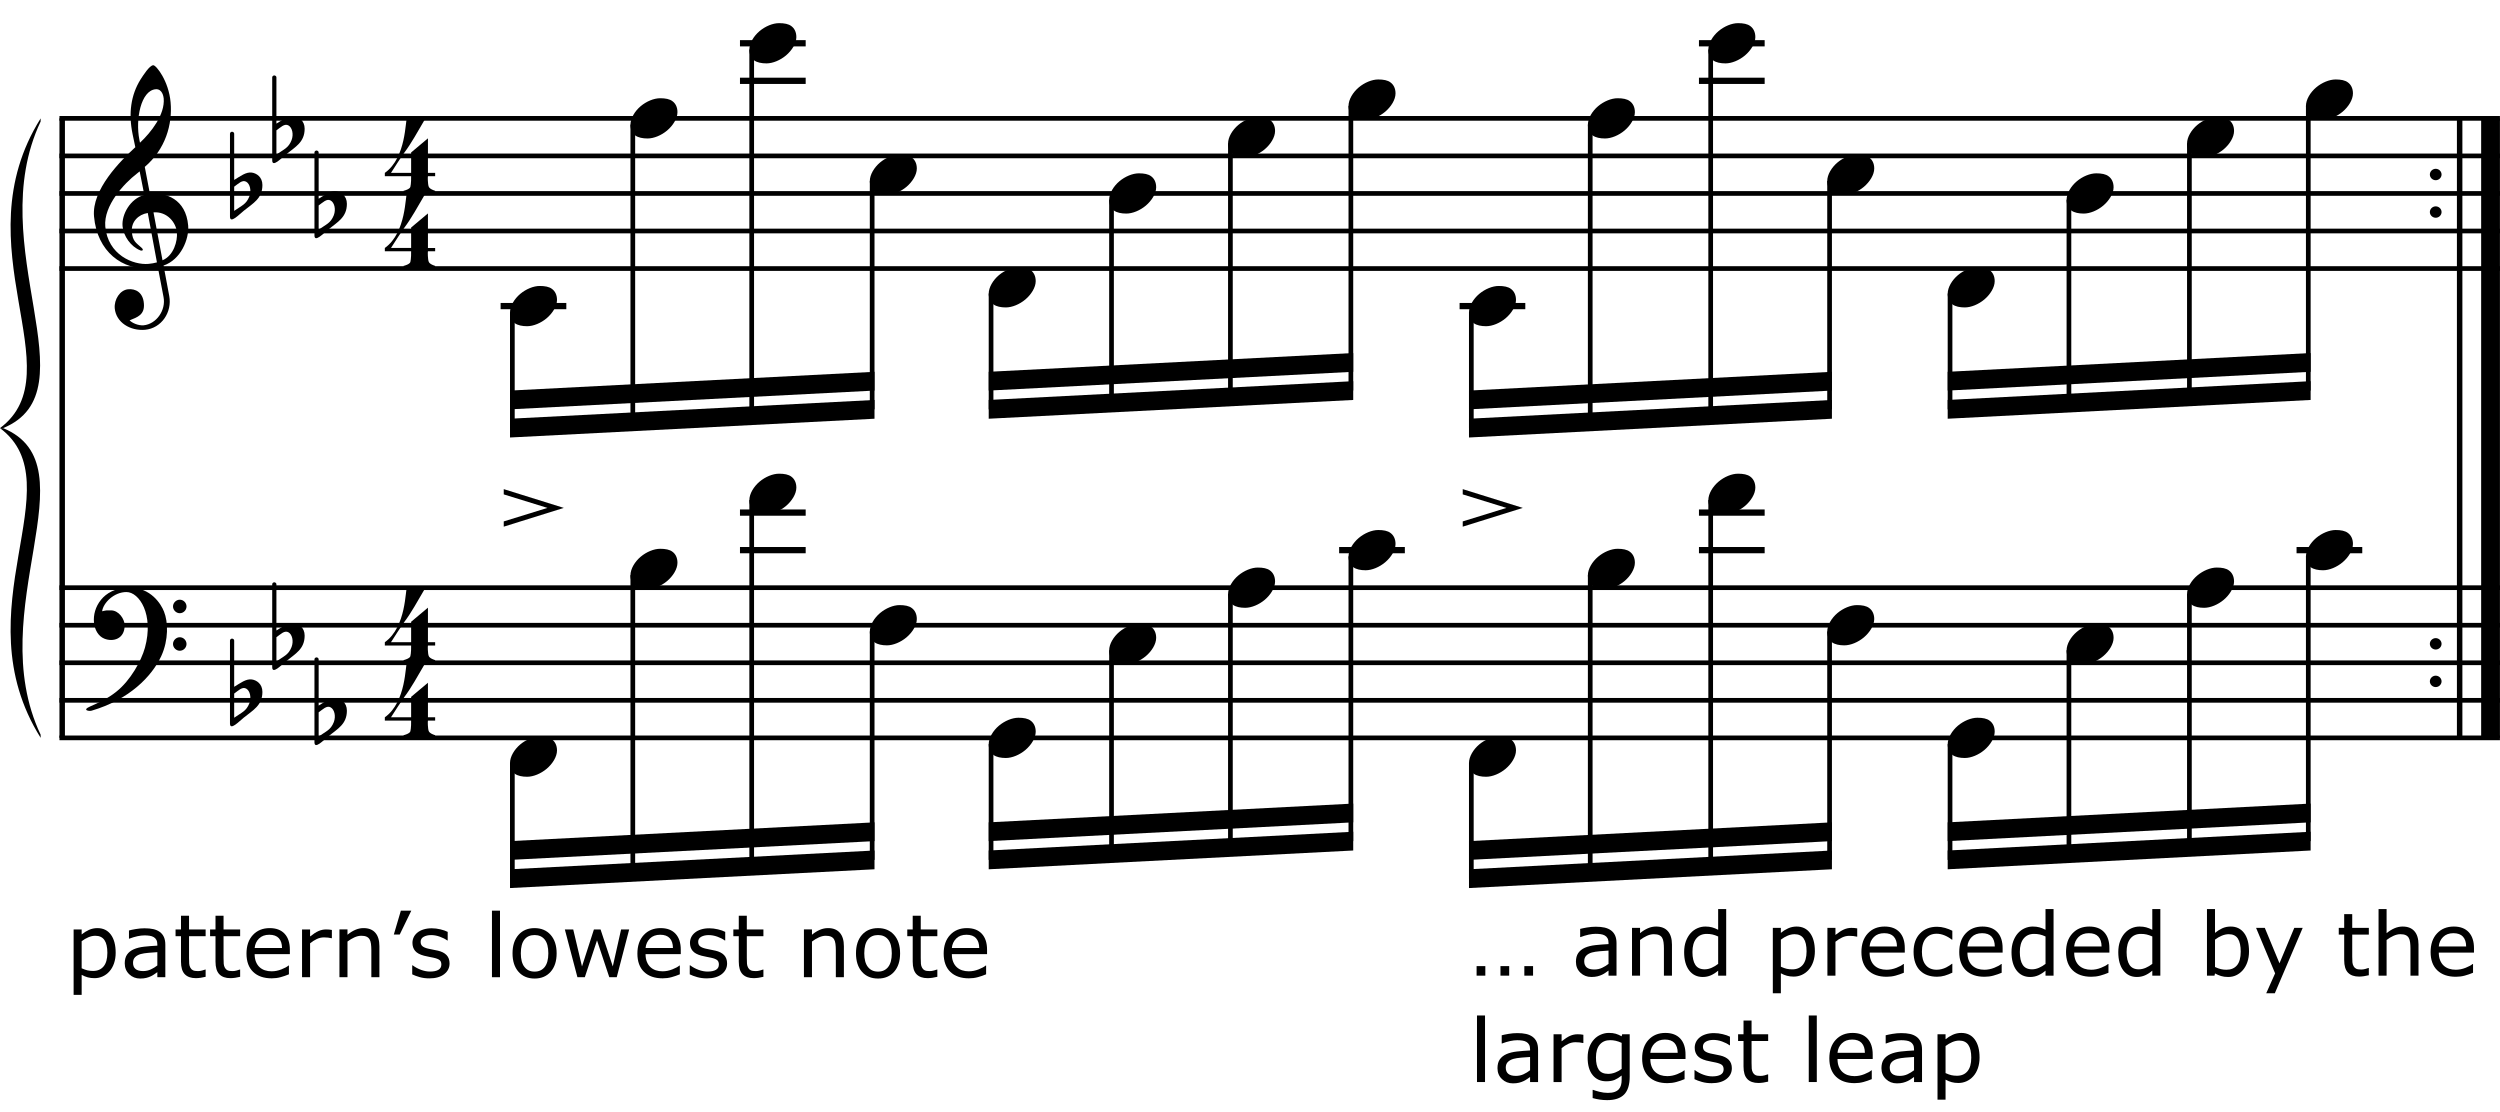 <?xml version="1.0" encoding="UTF-8"?>
<svg id="Ebene_1" xmlns="http://www.w3.org/2000/svg" width="149.931mm" height="66.675mm" version="1.1" viewBox="0 0 425 189">
  <!-- Generator: Adobe Illustrator 29.5.1, SVG Export Plug-In . SVG Version: 2.1.0 Build 141)  -->
  <defs>
    <style>
      .st0 {
        stroke-width: 1.064px;
      }

      .st0, .st1, .st2, .st3 {
        fill: none;
        stroke: #000;
        stroke-miterlimit: 10;
      }

      .st4 {
        fill: #fff;
      }

      .st1 {
        stroke-width: .798px;
      }

      .st2 {
        stroke-width: .931px;
      }

      .st3 {
        stroke-width: 3.191px;
      }
    </style>
  </defs>
  <rect class="st4" width="425" height="189"/>
  <line class="st2" x1="10.572" y1="20.121" x2="10.572" y2="125.438"/>
  <path d="M27.802,45.141l.97,5.182c.511,2.731-1.302,5.488-4.135,5.744-2.477.204-4.901-1.225-5.131-3.65-.127-1.506.894-3.114,2.272-3.242,1.251-.127,2.527.511,2.681,2.4.179,1.965-1.124,2.348-2.425,2.884.383.409,1.43.919,2.374.843,2.17-.205,3.829-2.553,3.395-4.799l-.97-5.08c-.434.051-.715.127-1.174.179-4.851.408-9.139-2.808-9.675-8.807-.408-4.57,4.493-9.445,7.021-11.769l-.459-2.195c-.741-3.574-.281-6.688,1.327-9.292.511-.791,1.532-2.399,2.17-2.45.485-.051,2.655,2.68,2.961,6.331.332,3.727-.868,7.939-4.391,10.952l.868,4.544c2.655-.23,6.126.868,6.51,5.438.179,2.297-1.251,5.795-4.187,6.791ZM23.743,29.135c-.153.128-.179.153-.511.409-2.093,1.608-5.642,5.386-5.335,8.96.434,4.85,4.774,6.586,7.352,6.356.562-.051.919-.128,1.43-.255l-1.557-8.399c-1.608.255-2.859,1.506-2.706,3.217.128,1.557.689,1.838,1.634,2.68.459.409.153.587-.204.459-1.608-.638-2.859-2.425-3.012-4.11-.179-1.966,1.302-4.697,3.701-5.31l-.791-4.008ZM27.828,16.729c-.026-.281-.23-1.66-1.378-1.558-2.502.23-3.446,5.106-2.757,8.578l.102.511c1.889-1.762,4.263-4.774,4.034-7.531ZM27.624,44.248c1.915-.792,2.578-3.293,2.451-4.723-.128-1.659-1.634-3.6-3.982-3.421l1.532,8.144Z"/>
  <path d="M27.878,103.966c.715,1.762.792,4.825-.459,7.557-1.608,3.497-5.488,7.429-11.845,9.292-.409.128-1.71-.076-.255-.715,1.328-.587,2.987-1.327,4.442-2.502,2.451-1.939,4.263-5.284,4.876-7.479,1.557-5.667-.97-9.471-3.14-9.471-2.145,0-3.957,1.863-4.136,3.268.792-.179.664-.153,1.506-.153,1.328,0,2.323,1.48,2.323,2.553,0,2.323-1.991,2.859-3.472,2.247-1.991-.817-2.476-4.264-.536-6.612.842-1.047,2.399-2.067,4.825-2.067,3.625,0,5.361,2.782,5.871,4.084ZM31.708,103.098c0,.613-.511,1.149-1.149,1.149-.613,0-1.149-.536-1.149-1.149,0-.612.536-1.148,1.149-1.148.638,0,1.149.536,1.149,1.148ZM31.708,109.48c0,.612-.511,1.148-1.149,1.148-.613,0-1.149-.536-1.149-1.148,0-.613.536-1.149,1.149-1.149.638,0,1.149.536,1.149,1.149Z"/>
  <path d="M39.81,30.589c1.072-.638,1.991-1.378,2.987-1.251.792.102,1.812.74,1.812,2.119,0,2.272-1.532,3.063-3.191,4.391-.766.612-2.323,2.272-2.323.97v-14.091c0-.179.153-.306.332-.332.179,0,.383.128.383.332v7.863ZM39.81,35.848c1.302-.919,2.042-1.098,2.578-2.451.383-1.021.102-2.145-.536-2.502-.664-.383-1.353.357-2.042.842v4.11Z"/>
  <path d="M46.99,21.015c1.072-.638,1.991-1.378,2.987-1.251.792.102,1.812.74,1.812,2.119,0,2.272-1.532,3.063-3.191,4.391-.766.612-2.323,2.272-2.323.97v-14.091c0-.179.153-.306.332-.332.179,0,.383.128.383.332v7.863ZM46.99,26.274c1.302-.919,2.042-1.098,2.578-2.451.383-1.021.102-2.145-.536-2.502-.664-.383-1.353.357-2.042.842v4.11Z"/>
  <path d="M54.171,33.781c1.072-.638,1.991-1.378,2.987-1.251.792.102,1.812.74,1.812,2.119,0,2.272-1.532,3.063-3.191,4.391-.766.612-2.323,2.272-2.323.97v-14.091c0-.179.153-.306.332-.332.179,0,.383.128.383.332v7.863ZM54.171,39.04c1.302-.919,2.042-1.098,2.578-2.451.383-1.021.102-2.145-.536-2.502-.664-.383-1.353.357-2.042.842v4.11Z"/>
  <path d="M39.81,116.757c1.072-.638,1.991-1.378,2.987-1.251.792.103,1.812.741,1.812,2.119,0,2.272-1.532,3.063-3.191,4.391-.766.613-2.323,2.272-2.323.971v-14.092c0-.179.153-.307.332-.332.179,0,.383.128.383.332v7.862ZM39.81,122.016c1.302-.919,2.042-1.098,2.578-2.45.383-1.021.102-2.145-.536-2.502-.664-.383-1.353.357-2.042.843v4.109Z"/>
  <path d="M46.99,107.183c1.072-.638,1.991-1.378,2.987-1.251.792.103,1.812.741,1.812,2.119,0,2.272-1.532,3.063-3.191,4.391-.766.613-2.323,2.272-2.323.971v-14.092c0-.179.153-.307.332-.332.179,0,.383.128.383.332v7.862ZM46.99,112.441c1.302-.919,2.042-1.098,2.578-2.45.383-1.021.102-2.145-.536-2.502-.664-.383-1.353.357-2.042.843v4.109Z"/>
  <path d="M54.171,119.948c1.072-.638,1.991-1.378,2.987-1.251.792.103,1.812.741,1.812,2.119,0,2.272-1.532,3.063-3.191,4.391-.766.613-2.323,2.272-2.323.971v-14.092c0-.179.153-.307.332-.332.179,0,.383.128.383.332v7.862ZM54.171,125.207c1.302-.919,2.042-1.098,2.578-2.45.383-1.021.102-2.145-.536-2.502-.664-.383-1.353.357-2.042.843v4.109Z"/>
  <path d="M66.471,42.154h3.42v-3.472l2.859-2.4v5.872h1.225v.562h-1.225c-.051.102-.026,1.378.127,1.761.128.434,1.047.715,1.098.715v.562h-5.361v-.562c.102,0,1.072-.281,1.149-.664.127-.434.153-1.736.127-1.812h-4.467v-.562c3.702-2.629,3.446-8.986,3.778-9.369h3.191c-1.353,2.323-2.579,4.518-3.6,5.846-.459.613-2.119,3.191-2.323,3.523Z"/>
  <path d="M66.471,29.389h3.42v-3.472l2.859-2.4v5.872h1.225v.562h-1.225c-.051.102-.026,1.378.127,1.761.128.434,1.047.715,1.098.715v.562h-5.361v-.562c.102,0,1.072-.281,1.149-.664.127-.434.153-1.736.127-1.812h-4.467v-.562c3.702-2.629,3.446-8.986,3.778-9.369h3.191c-1.353,2.323-2.579,4.518-3.6,5.846-.459.613-2.119,3.191-2.323,3.523Z"/>
  <path d="M66.471,121.939h3.42v-3.472l2.859-2.399v5.871h1.225v.562h-1.225c-.051.103-.026,1.379.127,1.762.128.434,1.047.715,1.098.715v.562h-5.361v-.562c.102,0,1.072-.281,1.149-.664.127-.434.153-1.736.127-1.812h-4.467v-.562c3.702-2.63,3.446-8.986,3.778-9.369h3.191c-1.353,2.323-2.579,4.519-3.6,5.846-.459.613-2.119,3.191-2.323,3.523Z"/>
  <path d="M66.471,109.174h3.42v-3.472l2.859-2.399v5.871h1.225v.562h-1.225c-.051.103-.026,1.379.127,1.762.128.434,1.047.715,1.098.715v.562h-5.361v-.562c.102,0,1.072-.281,1.149-.664.127-.434.153-1.736.127-1.812h-4.467v-.562c3.702-2.63,3.446-8.986,3.778-9.369h3.191c-1.353,2.323-2.579,4.519-3.6,5.846-.459.613-2.119,3.191-2.323,3.523Z"/>
  <line class="st3" x1="423.393" y1="20.121" x2="423.393" y2="125.438"/>
  <line class="st2" x1="418.141" y1="20.121" x2="418.141" y2="125.438"/>
  <path d="M414.072,28.696c.536,0,.995.434.995.97s-.459.97-.995.97-.996-.434-.996-.97.46-.97.996-.97Z"/>
  <path d="M414.072,35.079c.536,0,.995.434.995.97s-.459.97-.995.97-.996-.434-.996-.97.46-.97.996-.97Z"/>
  <path d="M414.072,108.481c.536,0,.995.434.995.97s-.459.97-.995.97-.996-.434-.996-.97.46-.97.996-.97Z"/>
  <path d="M414.072,114.864c.536,0,.995.434.995.97s-.459.97-.995.97-.996-.434-.996-.97.46-.97.996-.97Z"/>
  <line class="st1" x1="10.106" y1="20.121" x2="424.989" y2="20.121"/>
  <line class="st1" x1="10.106" y1="26.504" x2="424.989" y2="26.504"/>
  <line class="st1" x1="10.106" y1="32.887" x2="424.989" y2="32.887"/>
  <line class="st1" x1="10.106" y1="39.27" x2="424.989" y2="39.27"/>
  <line class="st1" x1="10.106" y1="45.653" x2="424.989" y2="45.653"/>
  <line class="st1" x1="10.106" y1="99.907" x2="424.989" y2="99.907"/>
  <line class="st1" x1="10.106" y1="106.289" x2="424.989" y2="106.289"/>
  <line class="st1" x1="10.106" y1="112.672" x2="424.989" y2="112.672"/>
  <line class="st1" x1="10.106" y1="119.055" x2="424.989" y2="119.055"/>
  <line class="st1" x1="10.106" y1="125.438" x2="424.989" y2="125.438"/>
  <path d="M6.915,20.121C-6.756,41.934,12.766,63.201,0,72.78h.532c15.419-6.383-3.68-30.845,6.372-52.115"/>
  <path d="M6.915,125.438c-13.67-21.813,5.851-43.079-6.915-52.658h.532c15.419,6.383-3.68,30.845,6.372,52.116"/>
  <line class="st0" x1="85.104" y1="52.035" x2="96.274" y2="52.035"/>
  <path d="M94.69,50.988c0,1.072-.766,2.272-1.761,3.115-.97.817-2.247,1.353-3.319,1.353-.842,0-1.583-.153-2.093-.511-.485-.357-.817-.944-.817-1.838,0-1.072.74-2.298,1.736-3.14.97-.817,2.247-1.353,3.319-1.353.868,0,1.608.128,2.093.511.485.357.842.97.842,1.863Z"/>
  <line class="st1" x1="87.099" y1="53.099" x2="87.099" y2="72.78"/>
  <path d="M115.168,19.074c0,1.072-.766,2.272-1.761,3.115-.97.817-2.247,1.353-3.319,1.353-.842,0-1.583-.153-2.093-.511-.485-.357-.817-.944-.817-1.838,0-1.072.74-2.298,1.736-3.14.97-.817,2.247-1.353,3.319-1.353.868,0,1.608.128,2.093.511.485.357.842.97.842,1.863Z"/>
  <line class="st1" x1="107.577" y1="21.185" x2="107.577" y2="71.711"/>
  <line class="st0" x1="125.795" y1="13.739" x2="136.965" y2="13.739"/>
  <line class="st0" x1="125.795" y1="7.356" x2="136.965" y2="7.356"/>
  <path d="M135.38,6.309c0,1.072-.766,2.272-1.761,3.115-.97.817-2.247,1.353-3.319,1.353-.842,0-1.583-.153-2.093-.511-.485-.357-.817-.944-.817-1.838,0-1.072.74-2.298,1.736-3.14.97-.817,2.247-1.353,3.319-1.353.868,0,1.608.128,2.093.511.485.357.842.97.842,1.863Z"/>
  <line class="st1" x1="127.789" y1="8.42" x2="127.789" y2="70.657"/>
  <path d="M155.859,28.648c0,1.072-.766,2.272-1.761,3.115-.97.817-2.247,1.353-3.319,1.353-.842,0-1.583-.153-2.093-.511-.485-.357-.817-.944-.817-1.838,0-1.072.74-2.298,1.736-3.14.97-.817,2.247-1.353,3.319-1.353.868,0,1.608.128,2.093.511.485.357.842.97.842,1.863Z"/>
  <line class="st1" x1="148.267" y1="30.759" x2="148.267" y2="69.588"/>
  <polyline points="148.666 67.993 86.7 71.184 86.7 74.375 148.666 71.184"/>
  <polyline points="148.666 63.205 86.7 66.397 86.7 69.588 148.666 66.397"/>
  <path d="M176.071,47.797c0,1.072-.766,2.272-1.761,3.115-.97.817-2.247,1.353-3.319,1.353-.842,0-1.583-.153-2.093-.511-.485-.357-.817-.944-.817-1.838,0-1.072.74-2.298,1.736-3.14.97-.817,2.247-1.353,3.319-1.353.868,0,1.608.128,2.093.511.485.357.842.97.842,1.863Z"/>
  <line class="st1" x1="168.48" y1="49.908" x2="168.48" y2="69.588"/>
  <path d="M196.549,31.84c0,1.072-.766,2.272-1.761,3.115-.97.817-2.247,1.353-3.319,1.353-.842,0-1.583-.153-2.093-.511-.485-.357-.817-.944-.817-1.838,0-1.072.74-2.298,1.736-3.14.97-.817,2.247-1.353,3.319-1.353.868,0,1.608.128,2.093.511.485.357.842.97.842,1.863Z"/>
  <line class="st1" x1="188.958" y1="33.951" x2="188.958" y2="68.52"/>
  <path d="M216.762,22.266c0,1.072-.767,2.272-1.762,3.115-.971.817-2.247,1.353-3.319,1.353-.842,0-1.583-.153-2.093-.511-.485-.357-.817-.944-.817-1.838,0-1.072.74-2.298,1.736-3.14.97-.817,2.246-1.353,3.318-1.353.868,0,1.608.128,2.094.511.485.357.843.97.843,1.863Z"/>
  <line class="st1" x1="209.17" y1="24.377" x2="209.17" y2="67.465"/>
  <path d="M237.24,15.883c0,1.072-.766,2.272-1.762,3.115-.97.817-2.246,1.353-3.318,1.353-.843,0-1.583-.153-2.094-.511-.484-.357-.816-.944-.816-1.838,0-1.072.74-2.298,1.736-3.14.97-.817,2.246-1.353,3.318-1.353.868,0,1.608.128,2.093.511.485.357.843.97.843,1.863Z"/>
  <line class="st1" x1="229.648" y1="17.994" x2="229.648" y2="66.397"/>
  <polyline points="230.047 64.801 168.081 67.993 168.081 71.184 230.047 67.993"/>
  <polyline points="230.047 60.014 168.081 63.205 168.081 66.397 230.047 63.205"/>
  <line class="st0" x1="248.132" y1="52.035" x2="259.302" y2="52.035"/>
  <path d="M257.718,50.988c0,1.072-.766,2.272-1.762,3.115-.97.817-2.246,1.353-3.318,1.353-.843,0-1.583-.153-2.093-.511-.485-.357-.817-.944-.817-1.838,0-1.072.74-2.298,1.736-3.14.97-.817,2.246-1.353,3.318-1.353.868,0,1.608.128,2.093.511.485.357.843.97.843,1.863Z"/>
  <line class="st1" x1="250.126" y1="53.099" x2="250.126" y2="72.78"/>
  <path d="M277.93,19.074c0,1.072-.766,2.272-1.762,3.115-.97.817-2.246,1.353-3.318,1.353-.843,0-1.583-.153-2.094-.511-.484-.357-.816-.944-.816-1.838,0-1.072.74-2.298,1.736-3.14.97-.817,2.246-1.353,3.318-1.353.868,0,1.608.128,2.093.511.485.357.843.97.843,1.863Z"/>
  <line class="st1" x1="270.339" y1="21.185" x2="270.339" y2="71.72"/>
  <line class="st0" x1="288.822" y1="13.739" x2="299.992" y2="13.739"/>
  <line class="st0" x1="288.822" y1="7.356" x2="299.992" y2="7.356"/>
  <path d="M298.408,6.309c0,1.072-.766,2.272-1.762,3.115-.97.817-2.246,1.353-3.318,1.353-.843,0-1.583-.153-2.094-.511-.484-.357-.816-.944-.816-1.838,0-1.072.74-2.298,1.736-3.14.97-.817,2.246-1.353,3.318-1.353.868,0,1.608.128,2.093.511.485.357.843.97.843,1.863Z"/>
  <line class="st1" x1="290.817" y1="8.42" x2="290.817" y2="70.647"/>
  <path d="M318.621,28.648c0,1.072-.766,2.272-1.762,3.115-.97.817-2.246,1.353-3.318,1.353-.843,0-1.583-.153-2.094-.511-.484-.357-.816-.944-.816-1.838,0-1.072.74-2.298,1.736-3.14.97-.817,2.246-1.353,3.318-1.353.868,0,1.608.128,2.093.511.485.357.843.97.843,1.863Z"/>
  <line class="st1" x1="311.029" y1="30.759" x2="311.029" y2="69.588"/>
  <polyline points="311.428 67.993 249.728 71.184 249.728 74.375 311.428 71.184"/>
  <polyline points="311.428 63.205 249.728 66.397 249.728 69.588 311.428 66.397"/>
  <path d="M339.099,47.797c0,1.072-.766,2.272-1.762,3.115-.97.817-2.246,1.353-3.318,1.353-.843,0-1.583-.153-2.093-.511-.485-.357-.817-.944-.817-1.838,0-1.072.74-2.298,1.736-3.14.97-.817,2.246-1.353,3.318-1.353.868,0,1.608.128,2.093.511.485.357.843.97.843,1.863Z"/>
  <line class="st1" x1="331.507" y1="49.908" x2="331.507" y2="69.588"/>
  <path d="M359.311,31.84c0,1.072-.766,2.272-1.762,3.115-.97.817-2.246,1.353-3.318,1.353-.843,0-1.583-.153-2.094-.511-.484-.357-.816-.944-.816-1.838,0-1.072.74-2.298,1.736-3.14.97-.817,2.246-1.353,3.318-1.353.868,0,1.608.128,2.093.511.485.357.843.97.843,1.863Z"/>
  <line class="st1" x1="351.72" y1="33.951" x2="351.72" y2="68.529"/>
  <path d="M379.789,22.266c0,1.072-.766,2.272-1.762,3.115-.97.817-2.246,1.353-3.318,1.353-.843,0-1.583-.153-2.094-.511-.484-.357-.816-.944-.816-1.838,0-1.072.74-2.298,1.736-3.14.97-.817,2.246-1.353,3.318-1.353.868,0,1.608.128,2.093.511.485.357.843.97.843,1.863Z"/>
  <line class="st1" x1="372.198" y1="24.377" x2="372.198" y2="67.456"/>
  <path d="M400.001,15.883c0,1.072-.766,2.272-1.762,3.115-.97.817-2.246,1.353-3.318,1.353-.843,0-1.583-.153-2.093-.511-.485-.357-.817-.944-.817-1.838,0-1.072.74-2.298,1.736-3.14.97-.817,2.246-1.353,3.318-1.353.868,0,1.608.128,2.093.511.485.357.843.97.843,1.863Z"/>
  <line class="st1" x1="392.41" y1="17.994" x2="392.41" y2="66.397"/>
  <polyline points="392.809 64.801 331.108 67.993 331.108 71.184 392.809 67.993"/>
  <polyline points="392.809 60.014 331.108 63.205 331.108 66.397 392.809 63.205"/>
  <path d="M94.69,127.582c0,1.072-.766,2.272-1.761,3.114-.97.817-2.247,1.354-3.319,1.354-.842,0-1.583-.153-2.093-.511-.485-.357-.817-.944-.817-1.838,0-1.072.74-2.298,1.736-3.14.97-.817,2.247-1.354,3.319-1.354.868,0,1.608.128,2.093.511.485.357.842.97.842,1.863Z"/>
  <line class="st1" x1="87.099" y1="129.693" x2="87.099" y2="149.373"/>
  <path d="M115.168,95.668c0,1.072-.766,2.272-1.761,3.114-.97.817-2.247,1.354-3.319,1.354-.842,0-1.583-.153-2.093-.511-.485-.357-.817-.944-.817-1.838,0-1.072.74-2.298,1.736-3.14.97-.817,2.247-1.353,3.319-1.353.868,0,1.608.128,2.093.511.485.357.842.97.842,1.863Z"/>
  <line class="st1" x1="107.577" y1="97.779" x2="107.577" y2="148.305"/>
  <line class="st0" x1="125.795" y1="93.524" x2="136.965" y2="93.524"/>
  <line class="st0" x1="125.795" y1="87.141" x2="136.965" y2="87.141"/>
  <path d="M135.38,82.902c0,1.072-.766,2.272-1.761,3.115-.97.817-2.247,1.353-3.319,1.353-.842,0-1.583-.153-2.093-.511-.485-.357-.817-.944-.817-1.838,0-1.072.74-2.298,1.736-3.14.97-.817,2.247-1.353,3.319-1.353.868,0,1.608.128,2.093.511.485.357.842.97.842,1.863Z"/>
  <line class="st1" x1="127.789" y1="85.013" x2="127.789" y2="147.25"/>
  <path d="M155.859,105.242c0,1.072-.766,2.272-1.761,3.114-.97.817-2.247,1.354-3.319,1.354-.842,0-1.583-.153-2.093-.511-.485-.357-.817-.944-.817-1.838,0-1.072.74-2.298,1.736-3.14.97-.817,2.247-1.354,3.319-1.354.868,0,1.608.128,2.093.511.485.357.842.97.842,1.863Z"/>
  <line class="st1" x1="148.267" y1="107.353" x2="148.267" y2="146.182"/>
  <polyline points="148.666 144.586 86.7 147.778 86.7 150.969 148.666 147.778"/>
  <polyline points="148.666 139.799 86.7 142.991 86.7 146.182 148.666 142.991"/>
  <path d="M176.071,124.391c0,1.072-.766,2.272-1.761,3.114-.97.817-2.247,1.354-3.319,1.354-.842,0-1.583-.153-2.093-.511-.485-.357-.817-.944-.817-1.838,0-1.072.74-2.298,1.736-3.14.97-.817,2.247-1.354,3.319-1.354.868,0,1.608.128,2.093.511.485.357.842.97.842,1.863Z"/>
  <line class="st1" x1="168.48" y1="126.502" x2="168.48" y2="146.182"/>
  <path d="M196.549,108.434c0,1.072-.766,2.272-1.761,3.114-.97.817-2.247,1.354-3.319,1.354-.842,0-1.583-.153-2.093-.511-.485-.357-.817-.944-.817-1.838,0-1.072.74-2.298,1.736-3.14.97-.817,2.247-1.354,3.319-1.354.868,0,1.608.128,2.093.511.485.357.842.97.842,1.863Z"/>
  <line class="st1" x1="188.958" y1="110.545" x2="188.958" y2="145.114"/>
  <path d="M216.762,98.859c0,1.072-.767,2.272-1.762,3.114-.971.817-2.247,1.354-3.319,1.354-.842,0-1.583-.153-2.093-.511-.485-.357-.817-.944-.817-1.838,0-1.072.74-2.298,1.736-3.14.97-.817,2.246-1.354,3.318-1.354.868,0,1.608.128,2.094.511.485.357.843.97.843,1.863Z"/>
  <line class="st1" x1="209.17" y1="100.97" x2="209.17" y2="144.059"/>
  <line class="st0" x1="227.654" y1="93.524" x2="238.824" y2="93.524"/>
  <path d="M237.24,92.477c0,1.072-.766,2.272-1.762,3.114-.97.817-2.246,1.354-3.318,1.354-.843,0-1.583-.153-2.094-.511-.484-.357-.816-.944-.816-1.838,0-1.072.74-2.298,1.736-3.14.97-.817,2.246-1.353,3.318-1.353.868,0,1.608.128,2.093.511.485.357.843.97.843,1.863Z"/>
  <line class="st1" x1="229.648" y1="94.588" x2="229.648" y2="142.991"/>
  <polyline points="230.047 141.395 168.081 144.586 168.081 147.778 230.047 144.586"/>
  <polyline points="230.047 136.608 168.081 139.799 168.081 142.991 230.047 139.799"/>
  <path d="M257.718,127.582c0,1.072-.766,2.272-1.762,3.114-.97.817-2.246,1.354-3.318,1.354-.843,0-1.583-.153-2.093-.511-.485-.357-.817-.944-.817-1.838,0-1.072.74-2.298,1.736-3.14.97-.817,2.246-1.354,3.318-1.354.868,0,1.608.128,2.093.511.485.357.843.97.843,1.863Z"/>
  <line class="st1" x1="250.126" y1="129.693" x2="250.126" y2="149.373"/>
  <path d="M277.93,95.668c0,1.072-.766,2.272-1.762,3.114-.97.817-2.246,1.354-3.318,1.354-.843,0-1.583-.153-2.094-.511-.484-.357-.816-.944-.816-1.838,0-1.072.74-2.298,1.736-3.14.97-.817,2.246-1.353,3.318-1.353.868,0,1.608.128,2.093.511.485.357.843.97.843,1.863Z"/>
  <line class="st1" x1="270.339" y1="97.779" x2="270.339" y2="148.314"/>
  <line class="st0" x1="288.822" y1="93.524" x2="299.992" y2="93.524"/>
  <line class="st0" x1="288.822" y1="87.141" x2="299.992" y2="87.141"/>
  <path d="M298.408,82.902c0,1.072-.766,2.272-1.762,3.115-.97.817-2.246,1.353-3.318,1.353-.843,0-1.583-.153-2.094-.511-.484-.357-.816-.944-.816-1.838,0-1.072.74-2.298,1.736-3.14.97-.817,2.246-1.353,3.318-1.353.868,0,1.608.128,2.093.511.485.357.843.97.843,1.863Z"/>
  <line class="st1" x1="290.817" y1="85.013" x2="290.817" y2="147.241"/>
  <path d="M318.621,105.242c0,1.072-.766,2.272-1.762,3.114-.97.817-2.246,1.354-3.318,1.354-.843,0-1.583-.153-2.094-.511-.484-.357-.816-.944-.816-1.838,0-1.072.74-2.298,1.736-3.14.97-.817,2.246-1.354,3.318-1.354.868,0,1.608.128,2.093.511.485.357.843.97.843,1.863Z"/>
  <line class="st1" x1="311.029" y1="107.353" x2="311.029" y2="146.182"/>
  <polyline points="311.428 144.586 249.728 147.778 249.728 150.969 311.428 147.778"/>
  <polyline points="311.428 139.799 249.728 142.991 249.728 146.182 311.428 142.991"/>
  <path d="M339.099,124.391c0,1.072-.766,2.272-1.762,3.114-.97.817-2.246,1.354-3.318,1.354-.843,0-1.583-.153-2.093-.511-.485-.357-.817-.944-.817-1.838,0-1.072.74-2.298,1.736-3.14.97-.817,2.246-1.354,3.318-1.354.868,0,1.608.128,2.093.511.485.357.843.97.843,1.863Z"/>
  <line class="st1" x1="331.507" y1="126.502" x2="331.507" y2="146.182"/>
  <path d="M359.311,108.434c0,1.072-.766,2.272-1.762,3.114-.97.817-2.246,1.354-3.318,1.354-.843,0-1.583-.153-2.094-.511-.484-.357-.816-.944-.816-1.838,0-1.072.74-2.298,1.736-3.14.97-.817,2.246-1.354,3.318-1.354.868,0,1.608.128,2.093.511.485.357.843.97.843,1.863Z"/>
  <line class="st1" x1="351.72" y1="110.545" x2="351.72" y2="145.123"/>
  <path d="M379.789,98.859c0,1.072-.766,2.272-1.762,3.114-.97.817-2.246,1.354-3.318,1.354-.843,0-1.583-.153-2.094-.511-.484-.357-.816-.944-.816-1.838,0-1.072.74-2.298,1.736-3.14.97-.817,2.246-1.354,3.318-1.354.868,0,1.608.128,2.093.511.485.357.843.97.843,1.863Z"/>
  <line class="st1" x1="372.198" y1="100.97" x2="372.198" y2="144.05"/>
  <line class="st0" x1="390.415" y1="93.524" x2="401.585" y2="93.524"/>
  <path d="M400.001,92.477c0,1.072-.766,2.272-1.762,3.114-.97.817-2.246,1.354-3.318,1.354-.843,0-1.583-.153-2.093-.511-.485-.357-.817-.944-.817-1.838,0-1.072.74-2.298,1.736-3.14.97-.817,2.246-1.353,3.318-1.353.868,0,1.608.128,2.093.511.485.357.843.97.843,1.863Z"/>
  <line class="st1" x1="392.41" y1="94.588" x2="392.41" y2="142.991"/>
  <polyline points="392.809 141.395 331.108 144.586 331.108 147.778 392.809 144.586"/>
  <polyline points="392.809 136.608 331.108 139.799 331.108 142.991 392.809 139.799"/>
  <g>
    <path d="M252.506,165.862h-1.484v-1.622h1.484v1.622ZM256.563,165.862h-1.483v-1.622h1.483v1.622ZM260.621,165.862h-1.483v-1.622h1.483v1.622Z"/>
    <path d="M274.809,165.862h-1.359v-.865c-.121.082-.285.197-.491.346-.206.147-.406.265-.6.353-.229.111-.49.204-.785.279-.296.075-.643.113-1.04.113-.732,0-1.353-.242-1.862-.728-.509-.484-.764-1.103-.764-1.854,0-.615.133-1.113.396-1.494.265-.381.642-.68,1.131-.898.495-.218,1.089-.365,1.782-.443.693-.077,1.438-.136,2.232-.175v-.211c0-.31-.055-.566-.164-.771-.108-.203-.266-.363-.469-.479-.194-.112-.427-.187-.698-.226s-.555-.059-.851-.059c-.359,0-.759.048-1.2.142-.441.095-.896.232-1.367.411h-.072v-1.389c.267-.073.651-.153,1.156-.24.504-.087,1.001-.131,1.49-.131.572,0,1.07.047,1.495.142.424.095.791.256,1.102.483.305.224.538.512.698.866.159.354.239.792.239,1.315v5.513ZM273.449,163.862v-2.262c-.417.024-.908.061-1.473.109-.565.049-1.013.119-1.342.211-.393.111-.71.285-.953.52-.242.235-.363.56-.363.971,0,.466.141.816.422,1.052.281.234.71.353,1.287.353.48,0,.919-.094,1.316-.28s.766-.411,1.105-.673Z"/>
    <path d="M284.233,165.862h-1.367v-4.625c0-.373-.022-.724-.065-1.051-.044-.327-.124-.583-.24-.768-.121-.203-.296-.354-.523-.454-.229-.1-.523-.149-.888-.149-.373,0-.763.093-1.171.276-.407.185-.797.42-1.17.706v6.064h-1.367v-8.123h1.367v.902c.426-.354.867-.631,1.323-.829.455-.199.924-.299,1.403-.299.878,0,1.547.265,2.007.793.461.528.691,1.29.691,2.283v5.272Z"/>
    <path d="M293.454,165.862h-1.367v-.851c-.393.339-.802.604-1.229.792-.427.189-.89.284-1.389.284-.97,0-1.74-.373-2.31-1.12-.569-.746-.854-1.781-.854-3.105,0-.688.099-1.302.295-1.84s.462-.996.796-1.374c.33-.368.714-.649,1.153-.844.438-.193.893-.291,1.363-.291.427,0,.805.045,1.134.135.33.09.677.229,1.04.418v-3.52h1.367v11.315ZM292.087,163.862v-4.661c-.368-.165-.698-.279-.988-.342-.291-.063-.609-.095-.953-.095-.766,0-1.362.267-1.789.8s-.64,1.29-.64,2.27c0,.965.165,1.697.494,2.199.33.502.858.753,1.586.753.388,0,.78-.086,1.178-.258.397-.173.769-.395,1.112-.666Z"/>
    <path d="M308.53,161.703c0,.659-.095,1.262-.284,1.807-.188.546-.455,1.007-.8,1.386-.32.358-.697.636-1.131.832s-.894.295-1.378.295c-.422,0-.804-.046-1.146-.139-.342-.092-.689-.234-1.043-.429v3.403h-1.367v-11.119h1.367v.851c.363-.305.771-.561,1.225-.767s.938-.31,1.451-.31c.979,0,1.741.37,2.287,1.109.545.739.818,1.766.818,3.08ZM307.119,161.739c0-.979-.167-1.712-.502-2.196-.334-.484-.849-.728-1.541-.728-.394,0-.788.085-1.186.255s-.778.393-1.142.669v4.604c.388.174.721.293.999.356.279.062.596.094.949.094.762,0,1.355-.257,1.782-.771.426-.514.64-1.275.64-2.283Z"/>
    <path d="M315.729,159.23h-.073c-.203-.049-.4-.084-.592-.105-.192-.022-.419-.033-.681-.033-.422,0-.829.094-1.222.28s-.771.428-1.134.724v5.767h-1.367v-8.123h1.367v1.2c.543-.437,1.021-.745,1.436-.928.415-.182.838-.272,1.27-.272.237,0,.409.006.516.019.107.012.267.035.48.068v1.404Z"/>
    <path d="M323.815,161.942h-5.984c0,.5.075.935.225,1.306.15.371.356.675.618.912.253.233.552.408.898.524s.729.174,1.146.174c.553,0,1.109-.109,1.669-.33s.959-.438,1.196-.651h.072v1.491c-.46.193-.931.356-1.41.487-.48.131-.984.196-1.513.196-1.348,0-2.4-.365-3.156-1.095s-1.135-1.766-1.135-3.109c0-1.328.362-2.382,1.088-3.163.725-.78,1.678-1.171,2.861-1.171,1.096,0,1.94.32,2.534.96.594.641.891,1.549.891,2.728v.741ZM322.484,160.896c-.005-.718-.185-1.272-.541-1.665s-.898-.589-1.626-.589c-.731,0-1.314.215-1.749.646-.434.432-.68.968-.737,1.607h4.653Z"/>
    <path d="M331.896,165.354c-.456.218-.889.388-1.299.509-.409.121-.845.182-1.305.182-.587,0-1.125-.086-1.615-.258-.489-.172-.908-.433-1.258-.782-.354-.349-.628-.79-.821-1.323-.194-.533-.291-1.156-.291-1.869,0-1.328.364-2.37,1.095-3.127.729-.756,1.692-1.134,2.891-1.134.465,0,.922.065,1.37.196s.859.29,1.233.479v1.52h-.073c-.417-.324-.847-.574-1.291-.749-.443-.174-.876-.262-1.298-.262-.775,0-1.388.261-1.836.782s-.673,1.286-.673,2.294c0,.979.22,1.732.658,2.258.438.526,1.056.789,1.851.789.276,0,.558-.036.844-.108.286-.073.543-.168.771-.284.199-.102.386-.209.561-.323.174-.114.312-.212.414-.295h.073v1.506Z"/>
    <path d="M340.446,161.942h-5.984c0,.5.075.935.225,1.306.15.371.356.675.618.912.253.233.552.408.898.524s.729.174,1.146.174c.553,0,1.109-.109,1.669-.33s.959-.438,1.196-.651h.072v1.491c-.46.193-.931.356-1.41.487-.48.131-.984.196-1.513.196-1.348,0-2.4-.365-3.156-1.095s-1.135-1.766-1.135-3.109c0-1.328.362-2.382,1.088-3.163.725-.78,1.678-1.171,2.861-1.171,1.096,0,1.94.32,2.534.96.594.641.891,1.549.891,2.728v.741ZM339.115,160.896c-.005-.718-.185-1.272-.541-1.665s-.898-.589-1.626-.589c-.731,0-1.314.215-1.749.646-.434.432-.68.968-.737,1.607h4.653Z"/>
    <path d="M349.107,165.862h-1.367v-.851c-.393.339-.802.604-1.229.792-.427.189-.89.284-1.389.284-.97,0-1.74-.373-2.31-1.12-.569-.746-.854-1.781-.854-3.105,0-.688.099-1.302.295-1.84s.462-.996.796-1.374c.33-.368.714-.649,1.153-.844.438-.193.893-.291,1.363-.291.427,0,.805.045,1.134.135.33.09.677.229,1.04.418v-3.52h1.367v11.315ZM347.74,163.862v-4.661c-.368-.165-.698-.279-.988-.342-.291-.063-.609-.095-.953-.095-.766,0-1.362.267-1.789.8s-.64,1.29-.64,2.27c0,.965.165,1.697.494,2.199.33.502.858.753,1.586.753.388,0,.78-.086,1.178-.258.397-.173.769-.395,1.112-.666Z"/>
    <path d="M358.598,161.942h-5.984c0,.5.075.935.225,1.306.15.371.356.675.618.912.253.233.552.408.898.524s.729.174,1.146.174c.553,0,1.109-.109,1.669-.33s.959-.438,1.196-.651h.072v1.491c-.46.193-.931.356-1.41.487-.48.131-.984.196-1.513.196-1.348,0-2.4-.365-3.156-1.095s-1.135-1.766-1.135-3.109c0-1.328.362-2.382,1.088-3.163.725-.78,1.678-1.171,2.861-1.171,1.096,0,1.94.32,2.534.96.594.641.891,1.549.891,2.728v.741ZM357.267,160.896c-.005-.718-.185-1.272-.541-1.665s-.898-.589-1.626-.589c-.731,0-1.314.215-1.749.646-.434.432-.68.968-.737,1.607h4.653Z"/>
    <path d="M367.259,165.862h-1.367v-.851c-.393.339-.802.604-1.229.792-.427.189-.89.284-1.389.284-.97,0-1.74-.373-2.31-1.12-.569-.746-.854-1.781-.854-3.105,0-.688.099-1.302.295-1.84s.462-.996.796-1.374c.33-.368.714-.649,1.153-.844.438-.193.893-.291,1.363-.291.427,0,.805.045,1.134.135.33.09.677.229,1.04.418v-3.52h1.367v11.315ZM365.892,163.862v-4.661c-.368-.165-.698-.279-.988-.342-.291-.063-.609-.095-.953-.095-.766,0-1.362.267-1.789.8s-.64,1.29-.64,2.27c0,.965.165,1.697.494,2.199.33.502.858.753,1.586.753.388,0,.78-.086,1.178-.258.397-.173.769-.395,1.112-.666Z"/>
    <path d="M382.334,161.739c0,.679-.096,1.289-.287,1.832-.192.543-.45.999-.775,1.367-.344.384-.722.671-1.134.862s-.865.287-1.36.287c-.46,0-.862-.055-1.207-.164-.344-.108-.684-.255-1.018-.439l-.088.378h-1.279v-11.315h1.367v4.043c.383-.314.79-.573,1.222-.774.431-.201.916-.302,1.454-.302.96,0,1.718.369,2.272,1.105.555.737.833,1.777.833,3.12ZM380.923,161.775c0-.97-.16-1.705-.479-2.207-.32-.502-.837-.753-1.55-.753-.397,0-.8.086-1.207.259-.407.172-.785.394-1.134.665v4.654c.388.175.721.296.999.363.279.068.596.102.949.102.757,0,1.35-.248,1.778-.745s.644-1.276.644-2.338Z"/>
    <path d="M391.46,157.739l-4.741,11.119h-1.462l1.513-3.389-3.236-7.73h1.483l2.495,6.021,2.516-6.021h1.433Z"/>
    <path d="M402.703,165.79c-.258.067-.537.123-.84.167-.304.043-.574.065-.812.065-.829,0-1.459-.223-1.891-.669s-.647-1.161-.647-2.146v-4.319h-.923v-1.149h.923v-2.334h1.367v2.334h2.822v1.149h-2.822v3.701c0,.427.01.76.029,1s.088.464.204.673c.106.193.253.336.439.425.187.09.472.135.854.135.223,0,.456-.032.698-.098s.417-.12.523-.164h.073v1.229Z"/>
    <path d="M411.146,165.862h-1.367v-4.625c0-.373-.022-.724-.065-1.051-.044-.327-.124-.583-.24-.768-.121-.203-.296-.354-.523-.454-.229-.1-.523-.149-.888-.149-.373,0-.763.093-1.171.276-.407.185-.797.42-1.17.706v6.064h-1.367v-11.315h1.367v4.095c.426-.354.867-.631,1.323-.829.455-.199.924-.299,1.403-.299.878,0,1.547.265,2.007.793.461.528.691,1.29.691,2.283v5.272Z"/>
    <path d="M420.577,161.942h-5.984c0,.5.075.935.225,1.306.15.371.356.675.618.912.253.233.552.408.898.524s.729.174,1.146.174c.553,0,1.109-.109,1.669-.33s.959-.438,1.196-.651h.072v1.491c-.46.193-.931.356-1.41.487-.48.131-.984.196-1.513.196-1.348,0-2.4-.365-3.156-1.095s-1.135-1.766-1.135-3.109c0-1.328.362-2.382,1.088-3.163.725-.78,1.678-1.171,2.861-1.171,1.096,0,1.94.32,2.534.96.594.641.891,1.549.891,2.728v.741ZM419.246,160.896c-.005-.718-.185-1.272-.541-1.665s-.898-.589-1.626-.589c-.731,0-1.314.215-1.749.646-.434.432-.68.968-.737,1.607h4.653Z"/>
  </g>
  <g>
    <path d="M252.454,183.947h-1.366v-11.315h1.366v11.315Z"/>
    <path d="M261.472,183.947h-1.359v-.865c-.121.082-.285.197-.491.346-.206.147-.406.265-.6.353-.229.111-.49.204-.785.279-.296.075-.643.113-1.04.113-.732,0-1.353-.242-1.862-.728-.509-.484-.764-1.103-.764-1.854,0-.615.133-1.113.396-1.494.265-.381.642-.68,1.131-.898.495-.218,1.089-.365,1.782-.443.693-.077,1.438-.136,2.232-.175v-.211c0-.31-.055-.566-.164-.771-.108-.203-.266-.363-.469-.479-.194-.112-.427-.187-.698-.226s-.555-.059-.851-.059c-.359,0-.759.048-1.2.142-.441.095-.896.232-1.367.411h-.072v-1.389c.267-.073.651-.153,1.156-.24.504-.087,1.001-.131,1.49-.131.572,0,1.07.047,1.495.142.424.095.791.256,1.102.483.305.224.538.512.698.866.159.354.239.792.239,1.315v5.513ZM260.112,181.947v-2.262c-.417.024-.908.061-1.473.109-.565.049-1.013.119-1.342.211-.393.111-.71.285-.953.52-.242.235-.363.56-.363.971,0,.466.141.816.422,1.052.281.234.71.353,1.287.353.48,0,.919-.094,1.316-.28s.766-.411,1.105-.673Z"/>
    <path d="M269.173,177.315h-.073c-.203-.049-.4-.084-.592-.105-.192-.022-.419-.033-.681-.033-.422,0-.829.094-1.222.28s-.771.428-1.134.724v5.767h-1.367v-8.123h1.367v1.2c.543-.437,1.021-.745,1.436-.928.415-.182.838-.272,1.27-.272.237,0,.409.006.516.019.107.012.267.035.48.068v1.404Z"/>
    <path d="M277.049,183.023c0,1.377-.312,2.388-.938,3.033-.626.645-1.588.967-2.888.967-.432,0-.852-.03-1.262-.091-.409-.061-.813-.146-1.211-.259v-1.396h.073c.223.087.577.195,1.062.323.485.129.97.192,1.454.192.466,0,.852-.056,1.156-.167.306-.111.543-.267.713-.465.17-.189.291-.417.364-.684.072-.267.108-.565.108-.895v-.742c-.412.33-.806.576-1.182.738s-.854.243-1.436.243c-.97,0-1.74-.35-2.31-1.051-.569-.7-.854-1.688-.854-2.963,0-.698.099-1.301.295-1.808.196-.506.464-.943.804-1.312.314-.344.698-.611,1.148-.804.451-.191.899-.287,1.346-.287.47,0,.864.048,1.182.142.317.095.653.239,1.007.434l.088-.35h1.279v7.199ZM275.682,181.715v-4.429c-.363-.165-.701-.282-1.015-.353-.312-.07-.624-.105-.934-.105-.752,0-1.344.252-1.774.756-.432.505-.647,1.236-.647,2.196,0,.911.16,1.603.479,2.072.32.471.852.706,1.593.706.397,0,.797-.076,1.196-.229.4-.152.768-.357,1.102-.614Z"/>
    <path d="M286.539,180.027h-5.984c0,.5.075.935.225,1.306.15.371.356.675.618.912.253.233.552.408.898.524s.729.174,1.146.174c.553,0,1.109-.109,1.669-.33s.959-.438,1.196-.651h.072v1.491c-.46.193-.931.356-1.41.487-.48.131-.984.196-1.513.196-1.348,0-2.4-.365-3.156-1.095s-1.135-1.766-1.135-3.109c0-1.328.362-2.382,1.088-3.163.725-.78,1.678-1.171,2.861-1.171,1.096,0,1.94.32,2.534.96.594.641.891,1.549.891,2.728v.741ZM285.208,178.98c-.005-.718-.185-1.272-.541-1.665s-.898-.589-1.626-.589c-.731,0-1.314.215-1.749.646-.434.432-.68.968-.737,1.607h4.653Z"/>
    <path d="M294.414,181.605c0,.742-.307,1.351-.92,1.825-.613.476-1.451.713-2.513.713-.601,0-1.152-.071-1.654-.215-.502-.143-.922-.299-1.262-.469v-1.534h.073c.431.324.911.583,1.439.774s1.035.287,1.52.287c.602,0,1.071-.097,1.411-.291.339-.193.509-.499.509-.916,0-.32-.092-.562-.276-.728-.184-.164-.538-.306-1.062-.422-.194-.043-.447-.094-.76-.152s-.598-.121-.854-.189c-.713-.188-1.218-.466-1.517-.832-.298-.366-.447-.815-.447-1.35,0-.334.069-.649.208-.945.138-.295.348-.56.629-.792.271-.229.616-.409,1.036-.542.419-.134.889-.2,1.407-.2.484,0,.976.06,1.473.179.497.118.91.263,1.239.433v1.461h-.072c-.35-.257-.773-.474-1.272-.65-.5-.177-.989-.266-1.469-.266-.5,0-.922.096-1.266.287-.345.191-.517.477-.517.854,0,.335.104.587.312.757.204.169.533.308.989.414.252.059.534.116.848.175.312.058.573.111.781.16.635.146,1.125.395,1.469.749.345.358.517.834.517,1.425Z"/>
    <path d="M300.589,183.875c-.258.067-.537.123-.84.167-.304.043-.574.065-.812.065-.829,0-1.459-.223-1.891-.669s-.647-1.161-.647-2.146v-4.319h-.923v-1.149h.923v-2.334h1.367v2.334h2.822v1.149h-2.822v3.701c0,.427.01.76.029,1s.088.464.204.673c.106.193.253.336.439.425.187.09.472.135.854.135.223,0,.456-.032.698-.098s.417-.12.523-.164h.073v1.229Z"/>
    <path d="M308.856,183.947h-1.366v-11.315h1.366v11.315Z"/>
    <path d="M318.361,180.027h-5.984c0,.5.075.935.225,1.306.15.371.356.675.618.912.253.233.552.408.898.524s.729.174,1.146.174c.553,0,1.109-.109,1.669-.33s.959-.438,1.196-.651h.072v1.491c-.46.193-.931.356-1.41.487-.48.131-.984.196-1.513.196-1.348,0-2.4-.365-3.156-1.095s-1.135-1.766-1.135-3.109c0-1.328.362-2.382,1.088-3.163.725-.78,1.678-1.171,2.861-1.171,1.096,0,1.94.32,2.534.96.594.641.891,1.549.891,2.728v.741ZM317.03,178.98c-.005-.718-.185-1.272-.541-1.665s-.898-.589-1.626-.589c-.731,0-1.314.215-1.749.646-.434.432-.68.968-.737,1.607h4.653Z"/>
    <path d="M326.746,183.947h-1.359v-.865c-.121.082-.285.197-.491.346-.206.147-.406.265-.6.353-.229.111-.49.204-.785.279-.296.075-.643.113-1.04.113-.732,0-1.353-.242-1.862-.728-.509-.484-.764-1.103-.764-1.854,0-.615.133-1.113.396-1.494.265-.381.642-.68,1.131-.898.495-.218,1.089-.365,1.782-.443.693-.077,1.438-.136,2.232-.175v-.211c0-.31-.055-.566-.164-.771-.108-.203-.266-.363-.469-.479-.194-.112-.427-.187-.698-.226s-.555-.059-.851-.059c-.359,0-.759.048-1.2.142-.441.095-.896.232-1.367.411h-.072v-1.389c.267-.073.651-.153,1.156-.24.504-.087,1.001-.131,1.49-.131.572,0,1.07.047,1.495.142.424.095.791.256,1.102.483.305.224.538.512.698.866.159.354.239.792.239,1.315v5.513ZM325.387,181.947v-2.262c-.417.024-.908.061-1.473.109-.565.049-1.013.119-1.342.211-.393.111-.71.285-.953.52-.242.235-.363.56-.363.971,0,.466.141.816.422,1.052.281.234.71.353,1.287.353.48,0,.919-.094,1.316-.28s.766-.411,1.105-.673Z"/>
    <path d="M336.527,179.788c0,.659-.095,1.262-.284,1.807-.188.546-.455,1.007-.8,1.386-.32.358-.697.636-1.131.832s-.894.295-1.378.295c-.422,0-.804-.046-1.146-.139-.342-.092-.689-.234-1.043-.429v3.403h-1.367v-11.119h1.367v.851c.363-.305.771-.561,1.225-.767s.938-.31,1.451-.31c.979,0,1.741.37,2.287,1.109.545.739.818,1.766.818,3.08ZM335.116,179.824c0-.979-.167-1.712-.502-2.196-.334-.484-.849-.728-1.541-.728-.394,0-.788.085-1.186.255s-.778.393-1.142.669v4.604c.388.174.721.293.999.356.279.062.596.094.949.094.762,0,1.355-.257,1.782-.771.426-.514.64-1.275.64-2.283Z"/>
  </g>
  <g>
    <path d="M19.664,161.969c0,.659-.094,1.262-.284,1.807-.189.546-.456,1.007-.8,1.386-.32.358-.697.636-1.131.832-.434.196-.893.295-1.378.295-.422,0-.804-.046-1.146-.139-.342-.092-.689-.234-1.043-.429v3.403h-1.367v-11.119h1.367v.851c.364-.305.772-.561,1.226-.767.453-.206.937-.31,1.451-.31.979,0,1.742.37,2.287,1.109s.818,1.766.818,3.08ZM18.253,162.005c0-.979-.167-1.712-.502-2.196s-.848-.728-1.542-.728c-.393,0-.788.085-1.186.255s-.778.393-1.142.669v4.604c.388.174.721.293,1,.356.279.062.595.094.949.094.761,0,1.355-.257,1.781-.771.427-.514.64-1.275.64-2.283Z"/>
    <path d="M28.107,166.128h-1.36v-.865c-.122.082-.285.197-.491.346-.206.147-.406.265-.6.353-.228.111-.49.204-.786.279s-.643.113-1.04.113c-.732,0-1.353-.242-1.861-.728-.509-.484-.764-1.103-.764-1.854,0-.615.132-1.113.396-1.494.264-.381.641-.68,1.13-.898.495-.218,1.088-.365,1.782-.443.693-.077,1.438-.136,2.233-.175v-.211c0-.31-.055-.566-.164-.771-.109-.203-.265-.363-.469-.479-.194-.112-.427-.187-.698-.226s-.555-.059-.851-.059c-.359,0-.759.048-1.2.142-.441.095-.897.232-1.367.411h-.073v-1.389c.267-.073.652-.153,1.156-.24.504-.087,1.001-.131,1.491-.131.572,0,1.07.047,1.495.142s.792.256,1.102.483c.306.224.538.512.698.866.16.354.24.792.24,1.315v5.513ZM26.747,164.128v-2.262c-.417.024-.908.061-1.473.109-.565.049-1.012.119-1.342.211-.393.111-.71.285-.953.52-.243.235-.364.56-.364.971,0,.466.141.816.422,1.052.281.234.71.353,1.287.353.48,0,.919-.094,1.316-.28s.766-.411,1.105-.673Z"/>
    <path d="M34.957,166.056c-.257.067-.537.123-.84.167-.303.043-.573.065-.811.065-.829,0-1.459-.223-1.891-.669s-.647-1.161-.647-2.146v-4.319h-.924v-1.149h.924v-2.334h1.367v2.334h2.821v1.149h-2.821v3.701c0,.427.01.76.029,1,.02.24.087.464.204.673.107.193.253.336.44.425.187.09.472.135.854.135.223,0,.456-.032.698-.098.242-.065.417-.12.523-.164h.073v1.229Z"/>
    <path d="M40.825,166.056c-.257.067-.537.123-.84.167-.303.043-.573.065-.811.065-.829,0-1.459-.223-1.891-.669s-.647-1.161-.647-2.146v-4.319h-.924v-1.149h.924v-2.334h1.367v2.334h2.821v1.149h-2.821v3.701c0,.427.01.76.029,1,.02.24.087.464.204.673.107.193.253.336.44.425.187.09.472.135.854.135.223,0,.456-.032.698-.098.242-.065.417-.12.523-.164h.073v1.229Z"/>
    <path d="M49.275,162.208h-5.985c0,.5.075.935.226,1.306s.356.675.618.912c.252.233.551.408.898.524s.729.174,1.146.174c.553,0,1.109-.109,1.669-.33s.958-.438,1.196-.651h.073v1.491c-.461.193-.931.356-1.411.487-.479.131-.984.196-1.512.196-1.348,0-2.4-.365-3.156-1.095s-1.134-1.766-1.134-3.109c0-1.328.362-2.382,1.087-3.163.725-.78,1.679-1.171,2.862-1.171,1.095,0,1.94.32,2.534.96.594.641.891,1.549.891,2.728v.741ZM47.945,161.161c-.005-.718-.186-1.272-.542-1.665-.356-.393-.898-.589-1.625-.589-.732,0-1.315.215-1.749.646-.434.432-.68.968-.738,1.607h4.654Z"/>
    <path d="M56.417,159.496h-.073c-.204-.049-.401-.084-.593-.105-.191-.022-.418-.033-.68-.033-.422,0-.829.094-1.222.28-.393.187-.771.428-1.135.724v5.767h-1.367v-8.123h1.367v1.2c.543-.437,1.022-.745,1.437-.928.415-.182.837-.272,1.269-.272.238,0,.41.006.517.019.106.012.267.035.48.068v1.404Z"/>
    <path d="M64.496,166.128h-1.367v-4.625c0-.373-.022-.724-.065-1.051-.044-.327-.124-.583-.24-.768-.121-.203-.296-.354-.523-.454-.228-.1-.524-.149-.887-.149-.374,0-.764.093-1.171.276-.407.185-.797.42-1.171.706v6.064h-1.367v-8.123h1.367v.902c.427-.354.868-.631,1.324-.829.456-.199.923-.299,1.403-.299.877,0,1.546.265,2.007.793.46.528.691,1.29.691,2.283v5.272Z"/>
    <path d="M69.921,154.812l-1.971,4.065h-1.003l1.2-4.065h1.774Z"/>
    <path d="M76.425,163.786c0,.742-.307,1.351-.92,1.825-.613.476-1.451.713-2.513.713-.601,0-1.152-.071-1.654-.215-.501-.143-.922-.299-1.262-.469v-1.534h.073c.432.324.912.583,1.44.774s1.035.287,1.52.287c.601,0,1.071-.097,1.411-.291.339-.193.509-.499.509-.916,0-.32-.092-.562-.276-.728-.185-.164-.538-.306-1.062-.422-.194-.043-.447-.094-.76-.152-.313-.059-.598-.121-.854-.189-.713-.188-1.218-.466-1.516-.832-.298-.366-.447-.815-.447-1.35,0-.334.069-.649.207-.945.138-.295.348-.56.629-.792.271-.229.617-.409,1.037-.542.419-.134.888-.2,1.407-.2.484,0,.976.06,1.472.179.497.118.91.263,1.24.433v1.461h-.073c-.349-.257-.773-.474-1.273-.65-.499-.177-.989-.266-1.469-.266-.5,0-.921.096-1.265.287s-.517.477-.517.854c0,.335.104.587.313.757.204.169.533.308.989.414.252.059.535.116.847.175.313.058.573.111.782.16.635.146,1.125.395,1.469.749.344.358.516.834.516,1.425Z"/>
    <path d="M84.999,166.128h-1.367v-11.315h1.367v11.315Z"/>
    <path d="M94.627,162.07c0,1.323-.339,2.368-1.018,3.134-.679.767-1.588,1.149-2.727,1.149-1.149,0-2.062-.383-2.738-1.149-.676-.766-1.014-1.811-1.014-3.134s.338-2.37,1.014-3.138c.676-.769,1.589-1.153,2.738-1.153,1.139,0,2.048.385,2.727,1.153.679.768,1.018,1.814,1.018,3.138ZM93.216,162.07c0-1.052-.206-1.834-.618-2.346-.412-.511-.984-.767-1.716-.767-.742,0-1.318.256-1.728.767-.41.512-.614,1.294-.614,2.346,0,1.018.206,1.79.618,2.316.412.525.986.788,1.724.788.727,0,1.298-.26,1.712-.781s.622-1.296.622-2.323Z"/>
    <path d="M106.96,158.005l-2.116,8.123h-1.265l-2.087-6.262-2.073,6.262h-1.258l-2.138-8.123h1.425l1.491,6.29,2.029-6.29h1.127l2.08,6.29,1.411-6.29h1.375Z"/>
    <path d="M115.73,162.208h-5.985c0,.5.075.935.226,1.306s.356.675.618.912c.252.233.551.408.898.524s.729.174,1.146.174c.553,0,1.109-.109,1.669-.33s.958-.438,1.196-.651h.073v1.491c-.461.193-.931.356-1.411.487-.479.131-.984.196-1.512.196-1.348,0-2.4-.365-3.156-1.095s-1.134-1.766-1.134-3.109c0-1.328.362-2.382,1.087-3.163.725-.78,1.679-1.171,2.862-1.171,1.095,0,1.94.32,2.534.96.594.641.891,1.549.891,2.728v.741ZM114.4,161.161c-.005-.718-.186-1.272-.542-1.665-.356-.393-.898-.589-1.625-.589-.732,0-1.315.215-1.749.646-.434.432-.68.968-.738,1.607h4.654Z"/>
    <path d="M123.606,163.786c0,.742-.307,1.351-.92,1.825-.613.476-1.451.713-2.513.713-.601,0-1.152-.071-1.654-.215-.501-.143-.922-.299-1.262-.469v-1.534h.073c.432.324.912.583,1.44.774s1.035.287,1.52.287c.601,0,1.071-.097,1.411-.291.339-.193.509-.499.509-.916,0-.32-.092-.562-.276-.728-.185-.164-.538-.306-1.062-.422-.194-.043-.447-.094-.76-.152-.313-.059-.598-.121-.854-.189-.713-.188-1.218-.466-1.516-.832-.298-.366-.447-.815-.447-1.35,0-.334.069-.649.207-.945.138-.295.348-.56.629-.792.271-.229.617-.409,1.037-.542.419-.134.888-.2,1.407-.2.484,0,.976.06,1.472.179.497.118.91.263,1.24.433v1.461h-.073c-.349-.257-.773-.474-1.273-.65-.499-.177-.989-.266-1.469-.266-.5,0-.921.096-1.265.287s-.517.477-.517.854c0,.335.104.587.313.757.204.169.533.308.989.414.252.059.535.116.847.175.313.058.573.111.782.16.635.146,1.125.395,1.469.749.344.358.516.834.516,1.425Z"/>
    <path d="M129.78,166.056c-.257.067-.537.123-.84.167-.303.043-.573.065-.811.065-.829,0-1.459-.223-1.891-.669s-.647-1.161-.647-2.146v-4.319h-.924v-1.149h.924v-2.334h1.367v2.334h2.821v1.149h-2.821v3.701c0,.427.01.76.029,1,.02.24.087.464.204.673.107.193.253.336.44.425.187.09.472.135.854.135.223,0,.456-.032.698-.098.242-.065.417-.12.523-.164h.073v1.229Z"/>
    <path d="M143.459,166.128h-1.367v-4.625c0-.373-.022-.724-.065-1.051-.044-.327-.124-.583-.24-.768-.121-.203-.296-.354-.523-.454-.228-.1-.524-.149-.887-.149-.374,0-.764.093-1.171.276-.407.185-.797.42-1.171.706v6.064h-1.367v-8.123h1.367v.902c.427-.354.868-.631,1.324-.829.456-.199.923-.299,1.403-.299.877,0,1.546.265,2.007.793.46.528.691,1.29.691,2.283v5.272Z"/>
    <path d="M153.015,162.07c0,1.323-.339,2.368-1.018,3.134-.679.767-1.588,1.149-2.727,1.149-1.149,0-2.062-.383-2.738-1.149-.676-.766-1.014-1.811-1.014-3.134s.338-2.37,1.014-3.138c.676-.769,1.589-1.153,2.738-1.153,1.139,0,2.048.385,2.727,1.153.679.768,1.018,1.814,1.018,3.138ZM151.604,162.07c0-1.052-.206-1.834-.618-2.346-.412-.511-.984-.767-1.716-.767-.742,0-1.318.256-1.728.767-.41.512-.614,1.294-.614,2.346,0,1.018.206,1.79.618,2.316.412.525.986.788,1.724.788.727,0,1.298-.26,1.712-.781s.622-1.296.622-2.323Z"/>
    <path d="M159.348,166.056c-.257.067-.537.123-.84.167-.303.043-.573.065-.811.065-.829,0-1.459-.223-1.891-.669s-.647-1.161-.647-2.146v-4.319h-.924v-1.149h.924v-2.334h1.367v2.334h2.821v1.149h-2.821v3.701c0,.427.01.76.029,1,.02.24.087.464.204.673.107.193.253.336.44.425.187.09.472.135.854.135.223,0,.456-.032.698-.098.242-.065.417-.12.523-.164h.073v1.229Z"/>
    <path d="M167.798,162.208h-5.985c0,.5.075.935.226,1.306s.356.675.618.912c.252.233.551.408.898.524s.729.174,1.146.174c.553,0,1.109-.109,1.669-.33s.958-.438,1.196-.651h.073v1.491c-.461.193-.931.356-1.411.487-.479.131-.984.196-1.512.196-1.348,0-2.4-.365-3.156-1.095s-1.134-1.766-1.134-3.109c0-1.328.362-2.382,1.087-3.163.725-.78,1.679-1.171,2.862-1.171,1.095,0,1.94.32,2.534.96.594.641.891,1.549.891,2.728v.741ZM166.468,161.161c-.005-.718-.186-1.272-.542-1.665-.356-.393-.898-.589-1.625-.589-.732,0-1.315.215-1.749.646-.434.432-.68.968-.738,1.607h4.654Z"/>
  </g>
  <path d="M85.636,89.534v-.894l7.429-2.297-7.429-2.297v-.894l10.211,3.191-10.211,3.191Z"/>
  <path d="M248.664,89.534v-.894l7.429-2.297-7.429-2.297v-.894l10.211,3.191-10.211,3.191Z"/>
</svg>